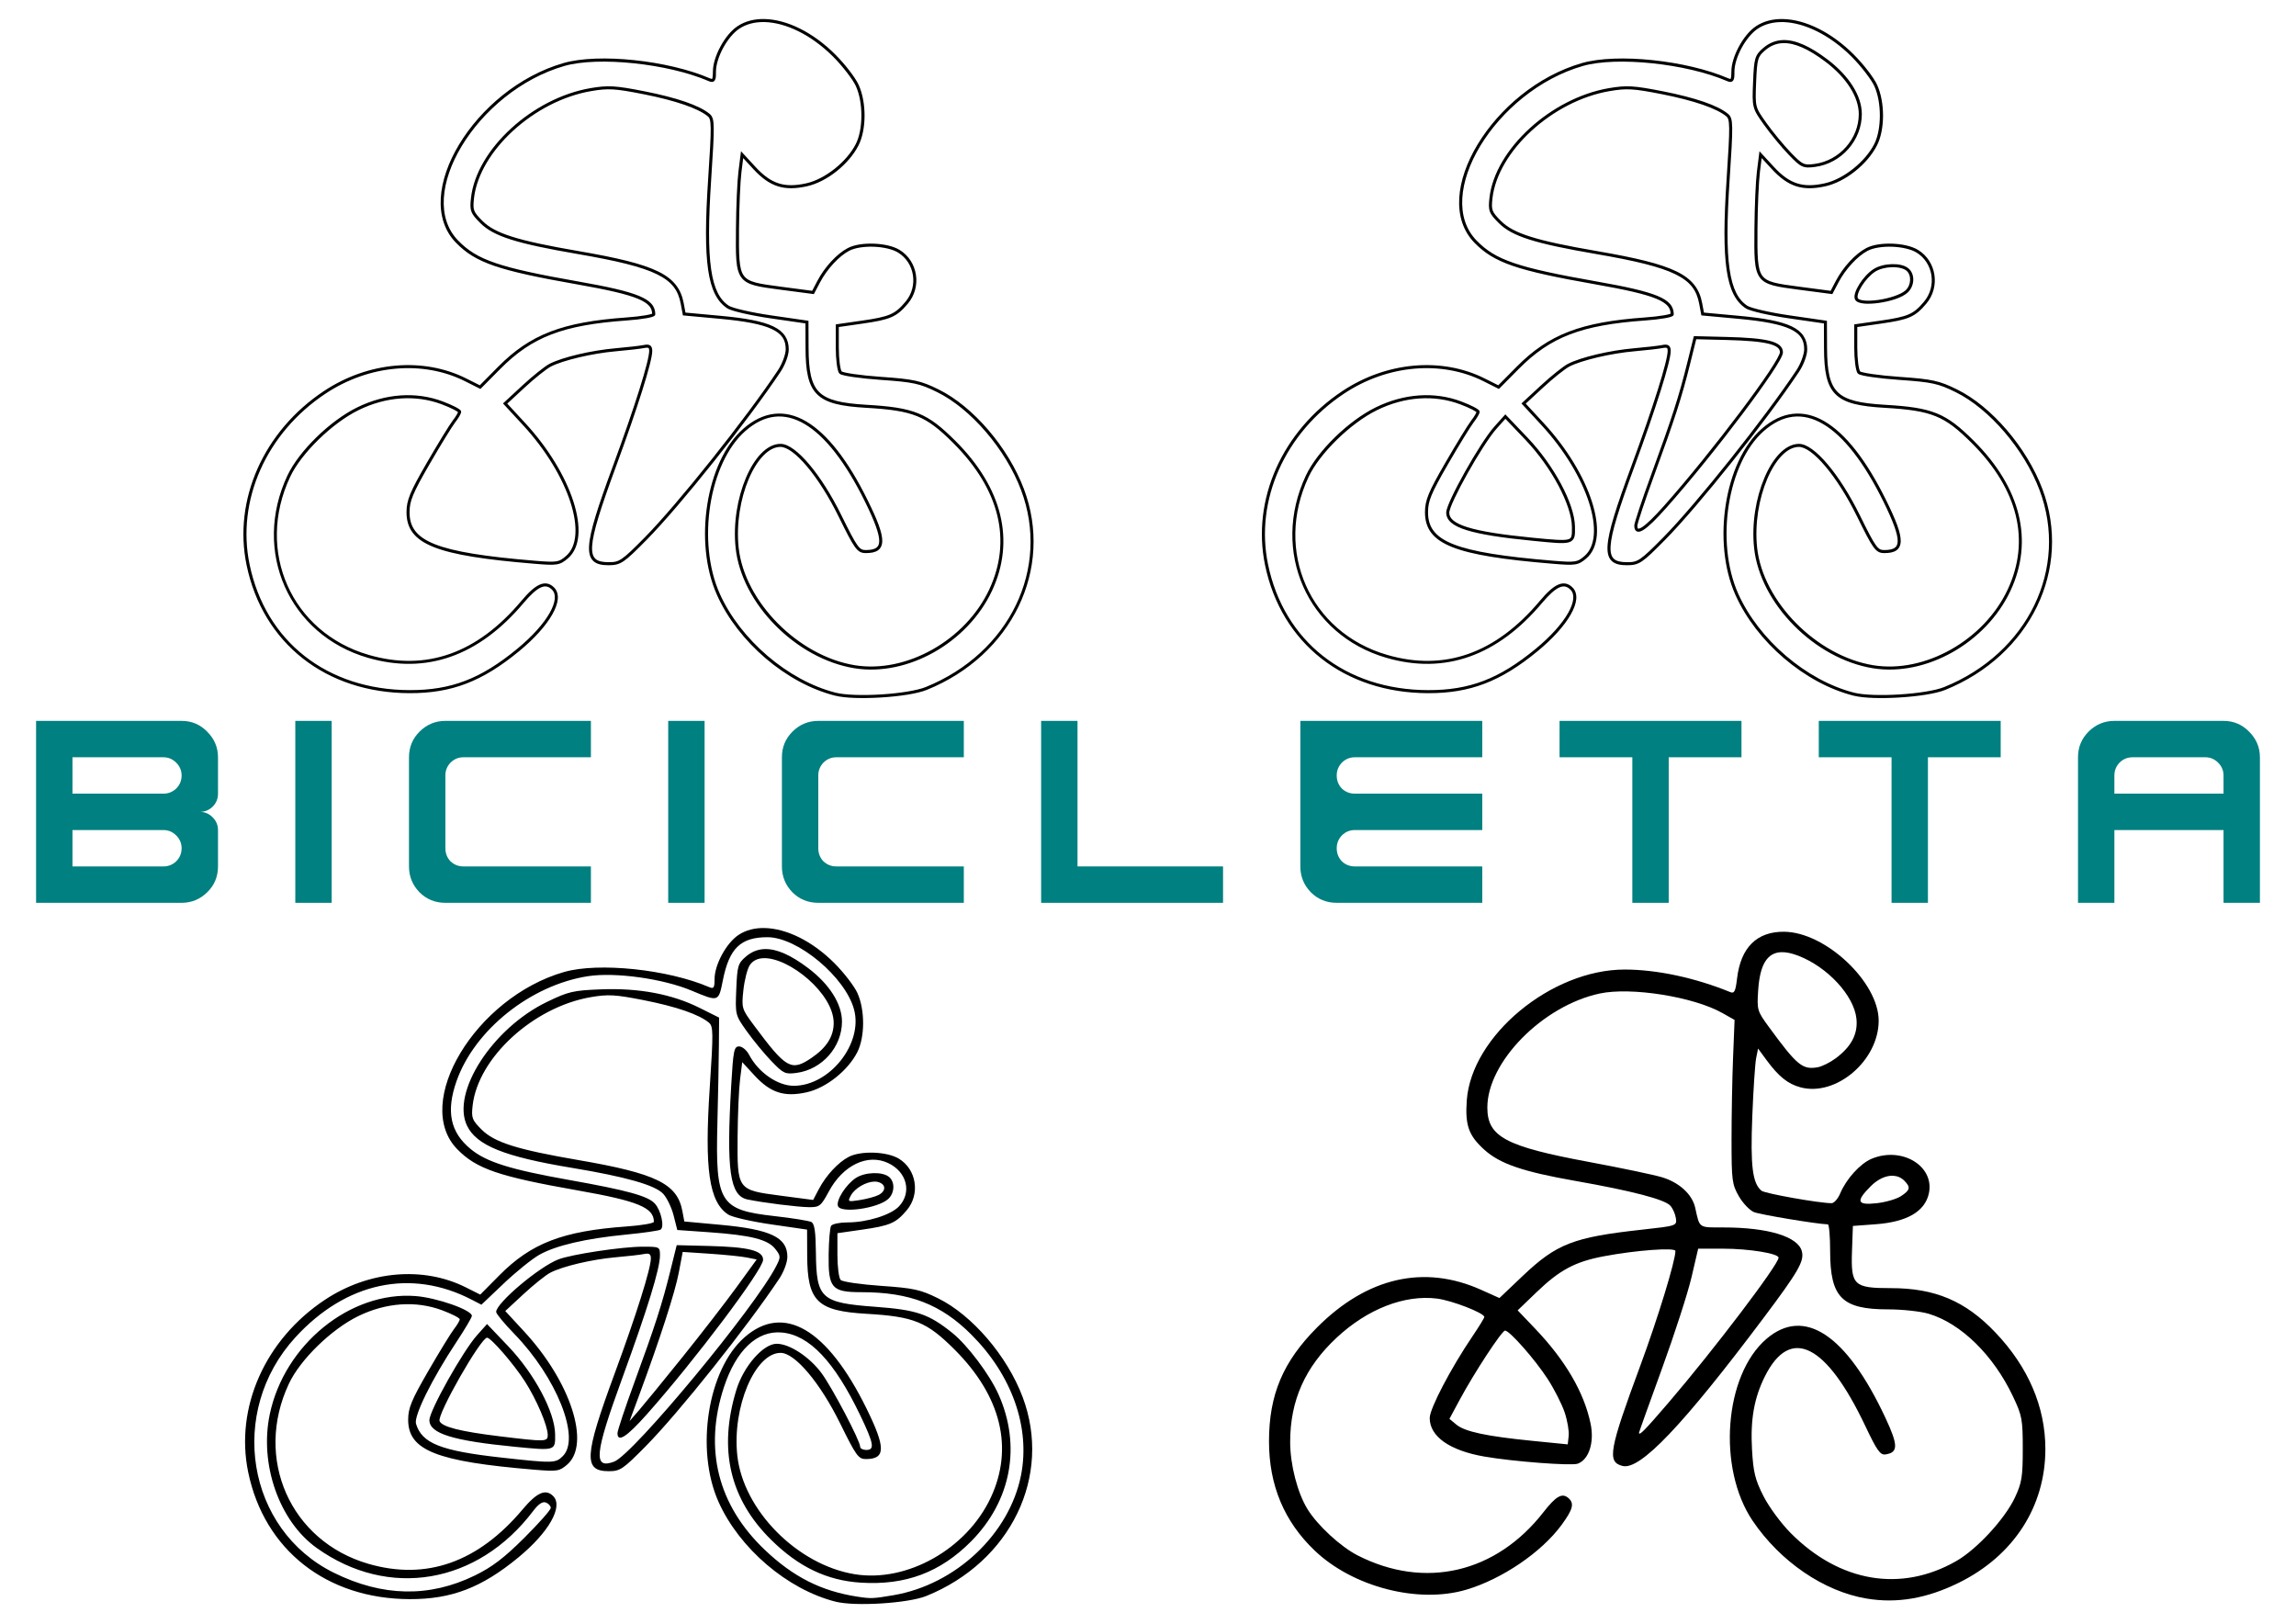 <?xml version="1.0" encoding="UTF-8" standalone="no"?>
<!-- Created with Inkscape (http://www.inkscape.org/) -->

<svg
   xmlns:dc="http://purl.org/dc/elements/1.1/"
   xmlns:cc="http://creativecommons.org/ns#"
   xmlns:rdf="http://www.w3.org/1999/02/22-rdf-syntax-ns#"
   xmlns:svg="http://www.w3.org/2000/svg"
   xmlns="http://www.w3.org/2000/svg"
   xmlns:sodipodi="http://sodipodi.sourceforge.net/DTD/sodipodi-0.dtd"
   xmlns:inkscape="http://www.inkscape.org/namespaces/inkscape"
   width="297mm"
   height="210mm"
   viewBox="0 0 1052.362 744.094"
   id="svg4996"
   version="1.1"
   inkscape:version="0.91 r13725"
   sodipodi:docname="bicicletta-2.svg">
  <defs
     id="defs4998" />
  <sodipodi:namedview
     id="base"
     pagecolor="#ffffff"
     bordercolor="#666666"
     borderopacity="1.0"
     inkscape:pageopacity="0.0"
     inkscape:pageshadow="2"
     inkscape:zoom="0.95283598"
     inkscape:cx="526.1811"
     inkscape:cy="372.04724"
     inkscape:document-units="px"
     inkscape:current-layer="layer1"
     showgrid="false"
     inkscape:window-width="1440"
     inkscape:window-height="851"
     inkscape:window-x="0"
     inkscape:window-y="1"
     inkscape:window-maximized="1" />
  <g
     inkscape:label="Livello 1"
     inkscape:groupmode="layer"
     id="layer1"
     transform="translate(0,-308.268)">
    <g
       id="g5762"
       transform="matrix(1.047,0,0,1.047,-7.721,-15.012)">
      <g
         transform="matrix(1.328,0,0,1.328,-888.653,-274.246)"
         id="g5741">
        <path
           style="fill:#000000"
           d="m 1262.842,746.109 c -9.012,-0.063 -14.297,5.191 -15.508,15.416 -0.498,4.206 -0.904,5.027 -2.215,4.49 -11.579,-4.736 -24.257,-7.445 -34.836,-7.445 -24.177,0 -50.521,21.834 -52.045,43.135 -0.586,8.194 0.618,11.583 5.764,16.232 5.146,4.649 12.673,7.236 29.875,10.266 18.876,3.324 29.614,6.125 31.471,8.207 0.815,0.913 1.636,2.777 1.824,4.143 0.34,2.459 0.235,2.496 -11.156,3.748 -22.657,2.49 -28.161,4.628 -39.406,15.311 l -7.607,7.227 -6.045,-2.713 c -18.76,-8.419 -37.574,-4.118 -54.022,12.354 -11.279,11.295 -15.896,22.216 -15.896,37.592 0,14.459 4.993,26.397 15.057,35.996 12.617,12.035 34.157,17.59 49.988,12.893 11.788,-3.497 24.774,-12.319 31.379,-21.316 3.84,-5.232 4.317,-7.193 2.18,-8.967 -2.023,-1.679 -4.053,-0.5 -8.115,4.715 -15.666,20.108 -39.109,25.568 -61.27,14.273 -5.59,-2.849 -13.227,-9.893 -16.521,-15.238 -3.325,-5.396 -5.721,-14.67 -5.721,-22.143 0,-13.652 4.901,-24.658 15.301,-34.363 10.15,-9.472 22.387,-14.245 33.1,-12.906 4.924,0.615 15.6,4.765 15.6,6.064 0,0.33 -1.738,3.165 -3.859,6.297 -7.191,10.616 -14.141,23.89 -14.141,27.006 0,6.085 6.557,10.711 18,12.699 9.438,1.64 28.728,3.112 30.799,2.35 3.701,-1.362 5.516,-7.025 4.232,-13.201 -2.136,-10.276 -8.303,-20.846 -18.229,-31.246 l -5.811,-6.09 6.273,-6.023 c 7.608,-7.305 12.659,-10.004 22.07,-11.787 10.601,-2.009 23.664,-2.974 23.664,-1.75 0,3.24 -5.794,22.162 -11.555,37.738 -10.367,28.031 -11.035,31.812 -5.85,33.113 5.769,1.448 19.88,-13.376 46.506,-48.854 11.467,-15.279 13.398,-18.634 12.586,-21.869 -1.222,-4.869 -11.104,-7.891 -25.805,-7.891 -8.37,0 -7.841,0.367 -9.361,-6.5 -0.979,-4.42 -5.271,-8.347 -10.982,-10.051 -2.772,-0.827 -13.581,-3.092 -24.021,-5.033 -27.557,-5.123 -33.518,-8.313 -33.518,-17.943 0,-15.024 18.251,-33.546 37.023,-37.572 10.352,-2.22 30.976,1.063 40.49,6.445 l 3.986,2.256 -0.5,12.449 c -0.275,6.847 -0.5,18.974 -0.5,26.949 0,13.477 0.169,14.796 2.4,18.691 1.321,2.305 3.571,4.668 5,5.252 2.041,0.834 20.848,3.952 24.35,4.037 0.412,0.01 0.751,3.957 0.752,8.77 0,15.341 3.873,19.245 19.088,19.248 4.725,8.5e-4 10.768,0.657 13.428,1.457 10.689,3.217 21.325,13.658 27.764,27.252 2.988,6.309 3.219,7.543 3.219,17.293 0,9.208 -0.319,11.179 -2.59,16.02 -3.293,7.02 -12.555,17.059 -19.301,20.918 -18.238,10.435 -38.42,7.038 -54.582,-9.184 -3.167,-3.179 -7.186,-8.626 -8.998,-12.195 -2.754,-5.425 -3.356,-7.872 -3.783,-15.375 -0.565,-9.904 0.704,-17.053 4.291,-24.184 8.357,-16.61 20.212,-10.685 33.115,16.555 3.767,7.953 4.875,9.508 6.586,9.252 4.256,-0.636 4.242,-2.987 -0.07,-12.189 -12.807,-27.33 -26.723,-36.539 -39.145,-25.906 -13.956,11.946 -16.291,42.64 -4.564,59.975 9.104,13.457 23.481,23.269 37.541,25.623 10.054,1.683 19.901,-0.011 30.5,-5.25 18.007,-8.9 28.463,-25.091 28.453,-44.059 -0.01,-13.893 -5.654,-27.038 -16.504,-38.42 -9.866,-10.35 -19.851,-14.58 -34.418,-14.58 -12.261,0 -13.223,-0.923 -12.822,-12.291 l 0.291,-8.209 7.5,-0.555 c 10.306,-0.762 16.234,-4.188 17.541,-10.137 1.983,-9.031 -8.88,-15.62 -18.871,-11.445 -3.738,1.562 -8.347,6.639 -10.336,11.387 -0.749,1.788 -2.034,3.25 -2.856,3.25 -4.062,0 -22.002,-3.19 -23.109,-4.109 -2.967,-2.463 -3.675,-8.146 -3.033,-24.41 0.349,-8.849 0.922,-17.52 1.272,-19.268 l 0.635,-3.178 2.744,3.732 c 4.02,5.47 7.052,7.917 11.213,9.043 11.721,3.172 25.801,-8.813 25.801,-21.963 0,-12.715 -17.548,-29.213 -31.174,-29.309 z m -0.896,6.738 c 1.569,-0.046 3.397,0.34 5.5,1.143 9.707,3.707 18.471,13.18 19.246,20.807 0.51,5.015 -1.674,9.175 -6.84,13.029 -1.834,1.368 -4.503,2.695 -5.928,2.947 -5.016,0.888 -6.808,-0.587 -16.041,-13.203 -3.929,-5.368 -4.014,-5.662 -3.582,-12.219 0.55,-8.337 2.937,-12.365 7.645,-12.504 z m 36.818,73.689 c 1.395,0.064 2.667,0.59 3.68,1.604 2.179,2.179 1.983,3.115 -1.078,5.121 -1.458,0.955 -5.058,2 -8,2.324 -6.516,0.717 -6.971,-0.593 -1.949,-5.615 2.36,-2.36 5.023,-3.54 7.348,-3.434 z m -56.047,24.037 c 8.543,-0.005 18.299,1.577 18.299,2.967 0,2.256 -21.419,30.475 -36.266,47.779 -7.848,9.147 -9.734,11.067 -9.734,9.912 0,-0.185 3.4,-9.676 7.557,-21.09 4.156,-11.414 8.544,-24.985 9.75,-30.158 l 2.193,-9.404 8.201,-0.006 z m -71.861,26.996 c 1.506,0 9.917,9.556 14.082,16 2.178,3.369 4.692,8.329 5.586,11.021 0.894,2.692 1.483,6.15 1.309,7.686 l -0.316,2.793 -11.654,-1.16 c -15.14,-1.506 -22.247,-3.024 -25.064,-5.357 l -2.281,-1.891 3.391,-6.295 c 4.814,-8.94 13.9,-22.797 14.949,-22.797 z"
           id="path5675"
           inkscape:connector-curvature="0" />
      </g>
      <g
         transform="matrix(1.328,0,0,1.328,446.345,-233.723)"
         id="g5732">
        <path
           inkscape:connector-curvature="0"
           style="color:#000000;font-style:normal;font-variant:normal;font-weight:normal;font-stretch:normal;font-size:medium;line-height:normal;font-family:sans-serif;text-indent:0;text-align:start;text-decoration:none;text-decoration-line:none;text-decoration-style:solid;text-decoration-color:#000000;letter-spacing:normal;word-spacing:normal;text-transform:none;direction:ltr;block-progression:tb;writing-mode:lr-tb;baseline-shift:baseline;text-anchor:start;white-space:normal;clip-rule:nonzero;display:inline;overflow:visible;visibility:visible;opacity:1;isolation:auto;mix-blend-mode:normal;color-interpolation:sRGB;color-interpolation-filters:linearRGB;solid-color:#000000;solid-opacity:1;fill-opacity:1;fill-rule:nonzero;stroke:none;stroke-width:1;stroke-linecap:butt;stroke-linejoin:miter;stroke-miterlimit:4;stroke-dasharray:none;stroke-dashoffset:0;stroke-opacity:1;color-rendering:auto;image-rendering:auto;shape-rendering:auto;text-rendering:auto;enable-background:accumulate"
           d="m 257.25,106.508 c -3.329,-0.078 -6.403,0.679 -8.938,2.363 -2.125,1.412 -4.124,3.915 -5.623,6.68 -1.499,2.765 -2.496,5.785 -2.496,8.297 0,1.41 -0.144,2.207 -0.24,2.352 -0.048,0.072 0.004,0.047 -0.105,0.045 -0.11,-0.002 -0.363,-0.065 -0.707,-0.213 -13.769,-5.922 -36.615,-8.339 -48.184,-5.018 -14.728,4.229 -27.341,15.09 -34.43,26.848 -3.544,5.879 -5.709,11.987 -6.039,17.631 -0.33,5.644 1.197,10.841 5.033,14.766 3.217,3.291 6.732,5.597 12.676,7.627 5.943,2.03 14.325,3.807 27.408,6.111 9.859,1.737 16.097,3.153 19.799,4.68 1.851,0.763 3.057,1.552 3.783,2.379 0.677,0.771 0.939,1.587 0.975,2.561 -0.08,0.037 -0.167,0.077 -0.326,0.127 -0.418,0.13 -1.065,0.274 -1.867,0.412 -1.604,0.277 -3.838,0.538 -6.295,0.713 -21.091,1.497 -31.68,5.558 -42.281,16.254 l -6.039,6.096 -4.41,-2.215 c -14.262,-7.163 -32.409,-5.55 -47,4.135 -19.842,13.17 -29.923,35.806 -25.477,57.314 5.341,25.833 26.135,42.169 53.725,42.246 13.867,0.039 23.977,-3.839 36.111,-13.828 5.076,-4.179 8.843,-8.416 10.934,-12.096 1.045,-1.84 1.676,-3.542 1.816,-5.057 0.14,-1.515 -0.236,-2.869 -1.207,-3.84 -0.668,-0.668 -1.401,-1.118 -2.207,-1.285 -0.806,-0.167 -1.66,-0.044 -2.539,0.34 -1.759,0.767 -3.679,2.536 -6.062,5.371 -14.572,17.331 -31.397,23.258 -50.299,17.779 -25.507,-7.394 -37.379,-34.271 -25.906,-58.676 3.65,-7.765 13.851,-17.736 22.561,-22.006 9.091,-4.456 18.826,-5.13 27.375,-1.92 1.566,0.588 2.99,1.214 4.008,1.736 0.509,0.261 0.918,0.498 1.178,0.68 0.102,0.071 0.157,0.124 0.205,0.168 -0.013,0.045 -0.015,0.071 -0.07,0.197 -0.083,0.189 -0.211,0.437 -0.373,0.713 -0.324,0.552 -0.78,1.223 -1.279,1.861 -0.563,0.721 -1.753,2.585 -3.297,5.102 -1.543,2.517 -3.415,5.657 -5.242,8.816 -2.778,4.803 -4.444,7.867 -5.428,10.248 -0.984,2.381 -1.275,4.097 -1.275,6.062 0,2.604 0.609,4.859 2.059,6.764 1.449,1.905 3.708,3.442 6.941,4.723 6.467,2.561 16.887,4.143 33.049,5.484 3.776,0.314 5.858,0.453 7.4,0.215 1.542,-0.238 2.493,-0.899 3.777,-2.004 2.079,-1.788 3.178,-4.479 3.426,-7.699 0.248,-3.22 -0.34,-6.991 -1.652,-11.059 -2.624,-8.136 -8.154,-17.466 -15.881,-25.828 l -5.908,-6.395 5.697,-5.273 c 1.657,-1.534 3.472,-3.091 5.055,-4.355 1.583,-1.265 2.964,-2.249 3.627,-2.592 3.968,-2.052 13.678,-4.359 21.453,-5.033 3.86,-0.335 7.976,-0.802 9.307,-1.072 0.811,-0.165 1.25,-0.11 1.395,-0.018 0.072,0.046 0.119,0.099 0.17,0.25 0.051,0.151 0.086,0.396 0.086,0.727 0,0.722 -0.288,2.311 -0.846,4.5 -0.558,2.189 -1.378,5.008 -2.426,8.338 -2.096,6.659 -5.099,15.358 -8.715,25.166 -4.978,13.501 -7.557,21.475 -7.834,26.24 -0.139,2.383 0.323,4.042 1.469,5.062 1.146,1.021 2.832,1.324 4.977,1.324 1.904,0 3.25,-0.191 4.963,-1.35 1.713,-1.159 3.827,-3.234 7.607,-7.062 10.967,-11.107 33.4,-39.258 44.07,-55.293 1.537,-2.31 2.734,-5.448 2.734,-7.455 0,-3.345 -1.542,-5.856 -5.104,-7.557 -3.561,-1.701 -9.12,-2.727 -17.445,-3.492 l -11.496,-1.059 -0.58,-3.092 0,-0.002 c -0.863,-4.596 -3.175,-7.887 -8.426,-10.455 -5.251,-2.569 -13.434,-4.516 -26.289,-6.725 -20.176,-3.466 -27.517,-5.821 -31.619,-9.924 -1.558,-1.558 -2.347,-2.473 -2.701,-3.424 -0.354,-0.951 -0.323,-2.053 -0.096,-4.068 0.869,-7.712 5.8,-15.751 12.887,-22.248 7.086,-6.497 16.314,-11.444 25.68,-13.049 5.715,-0.979 7.878,-0.85 17.344,1.018 10.647,2.101 18.078,4.714 21.145,7.27 0.32,0.267 0.513,0.498 0.68,1.053 0.167,0.555 0.273,1.438 0.293,2.867 0.04,2.857 -0.252,7.877 -0.852,16.955 -0.897,13.576 -0.961,23.053 0.004,29.707 0.965,6.654 2.996,10.544 6.309,12.715 0.424,0.278 1.07,0.514 1.967,0.789 0.897,0.275 2.027,0.567 3.318,0.863 2.584,0.592 5.814,1.194 9.08,1.668 l 11.404,1.652 0.033,8.135 c 0.031,7.576 0.839,12.298 3.84,15.248 3.001,2.95 7.998,3.959 16.15,4.434 7.812,0.455 12.728,1.114 16.803,2.766 4.074,1.652 7.361,4.311 11.93,8.871 15.278,15.251 19.382,32.12 11.83,48.258 -7.825,16.721 -27.327,27.692 -44.258,24.959 -18.694,-3.018 -36.44,-20.98 -38.342,-38.746 -0.841,-7.857 0.612,-16.236 3.307,-22.607 1.347,-3.186 3.005,-5.868 4.812,-7.73 1.807,-1.862 3.739,-2.889 5.67,-2.889 1.006,0 2.336,0.554 3.836,1.654 1.5,1.1 3.165,2.727 4.895,4.777 3.459,4.101 7.174,9.894 10.459,16.574 2.622,5.331 4.116,8.261 5.32,9.926 0.602,0.833 1.146,1.362 1.74,1.678 0.594,0.316 1.209,0.391 1.861,0.391 1.677,0 2.996,-0.225 3.955,-0.865 0.959,-0.64 1.463,-1.716 1.482,-3.092 0.039,-2.751 -1.576,-6.893 -4.752,-13.352 -6.523,-13.264 -13.401,-22.052 -20.389,-26.125 -6.987,-4.073 -14.131,-3.294 -20.691,2.48 -6.165,5.427 -10.237,14.759 -11.836,24.9 -1.599,10.141 -0.72,21.103 3.172,29.82 6.939,15.543 22.878,29.156 38.916,33.217 l 0.002,0 0.059,0.016 0.018,0 c 3.376,0.836 9.318,0.952 15.236,0.582 5.96,-0.373 11.823,-1.23 14.943,-2.492 28.079,-11.355 41.918,-39.919 32.018,-66.223 -5.141,-13.659 -16.719,-27.189 -28.135,-32.809 -5.863,-2.886 -8.178,-3.395 -18.986,-4.146 -3.345,-0.232 -6.508,-0.565 -8.898,-0.912 -1.195,-0.174 -2.199,-0.352 -2.926,-0.52 -0.363,-0.084 -0.658,-0.165 -0.863,-0.236 -0.206,-0.072 -0.33,-0.167 -0.277,-0.115 0.011,0.011 -0.168,-0.298 -0.289,-0.76 -0.121,-0.462 -0.236,-1.088 -0.332,-1.822 -0.192,-1.468 -0.314,-3.366 -0.314,-5.318 l 0,-6.74 7.666,-1.1 c 4.651,-0.666 7.483,-1.204 9.654,-2.15 2.171,-0.946 3.632,-2.305 5.455,-4.471 4.637,-5.51 3.33,-13.991 -2.74,-17.691 -2.091,-1.275 -5.279,-1.94 -8.488,-2.055 -3.209,-0.115 -6.425,0.32 -8.578,1.445 -3.626,1.894 -7.644,6.268 -10.049,10.85 l -1.701,3.24 -10.463,-1.377 c -3.561,-0.469 -6.22,-0.821 -8.164,-1.346 -1.944,-0.525 -3.136,-1.194 -3.932,-2.303 -1.591,-2.217 -1.629,-6.596 -1.561,-15.484 0.055,-7.16 0.425,-15.605 0.807,-18.646 l 0.576,-4.594 3.336,3.617 c 2.668,2.894 5.199,4.755 8.031,5.662 2.832,0.907 5.928,0.848 9.682,0.008 6.533,-1.462 13.778,-7.222 16.955,-13.449 2.662,-5.219 2.667,-14.215 0.053,-19.973 -1.1,-2.423 -4.513,-6.81 -7.701,-9.998 -7.346,-7.346 -15.947,-11.521 -23.275,-11.695 l -0.006,0 z m -0.018,1 c 0.002,4e-5 0.004,-4e-5 0.006,0 6.963,0.168 15.385,4.201 22.586,11.402 3.112,3.112 6.539,7.594 7.498,9.705 2.447,5.388 2.411,14.313 -0.033,19.104 -3.007,5.894 -10.151,11.555 -16.283,12.928 -3.649,0.817 -6.539,0.854 -9.158,0.016 -2.619,-0.839 -5.003,-2.567 -7.602,-5.387 l -4.793,-5.199 -0.846,6.729 c -0.4,3.186 -0.759,11.576 -0.814,18.764 -0.068,8.888 -0.18,13.387 1.748,16.074 0.964,1.343 2.429,2.131 4.484,2.686 2.055,0.555 4.734,0.904 8.295,1.373 l 11.154,1.467 2.025,-3.857 c 2.311,-4.404 6.298,-8.69 9.625,-10.428 1.876,-0.98 4.989,-1.443 8.08,-1.332 3.091,0.111 6.175,0.793 8.004,1.908 5.544,3.38 6.746,11.14 2.494,16.193 -1.787,2.124 -3.084,3.326 -5.088,4.199 -2.004,0.874 -4.765,1.413 -9.396,2.076 l -8.525,1.223 0,7.607 c 0,1.994 0.122,3.923 0.322,5.447 0.1,0.762 0.218,1.422 0.355,1.947 0.138,0.525 0.242,0.904 0.551,1.213 0.201,0.201 0.393,0.26 0.654,0.352 0.261,0.091 0.583,0.179 0.969,0.268 0.771,0.177 1.794,0.359 3.006,0.535 2.425,0.352 5.606,0.686 8.973,0.92 10.789,0.75 12.801,1.183 18.615,4.045 11.082,5.456 22.596,18.867 27.639,32.264 9.709,25.793 -3.81,53.764 -31.455,64.943 -2.854,1.154 -8.728,2.053 -14.631,2.422 -5.903,0.369 -11.9,0.218 -15.004,-0.568 l -0.002,0 -0.008,-0.002 c -15.67,-3.971 -31.447,-17.437 -38.24,-32.654 -3.787,-8.483 -4.672,-19.281 -3.1,-29.256 1.573,-9.975 5.609,-19.113 11.51,-24.307 6.329,-5.571 12.836,-6.265 19.527,-2.365 6.691,3.9 13.517,12.531 19.994,25.701 3.159,6.423 4.683,10.574 4.65,12.896 -0.017,1.161 -0.351,1.816 -1.037,2.273 -0.686,0.458 -1.818,0.697 -3.4,0.697 -0.581,0 -0.986,-0.058 -1.393,-0.273 -0.407,-0.216 -0.846,-0.617 -1.398,-1.381 -1.105,-1.528 -2.613,-4.456 -5.232,-9.781 -3.316,-6.742 -7.061,-12.591 -10.592,-16.777 -1.765,-2.093 -3.477,-3.771 -5.07,-4.939 -1.593,-1.169 -3.072,-1.848 -4.426,-1.848 -2.284,0 -4.459,1.207 -6.387,3.193 -1.928,1.986 -3.632,4.766 -5.016,8.037 -2.766,6.542 -4.243,15.052 -3.381,23.104 1.964,18.345 19.968,36.524 39.176,39.625 17.463,2.819 37.301,-8.377 45.324,-25.521 7.725,-16.509 3.448,-33.939 -12.029,-49.389 -4.601,-4.593 -8.014,-7.37 -12.262,-9.092 -4.248,-1.722 -9.276,-2.379 -17.119,-2.836 -8.092,-0.471 -12.826,-1.514 -15.508,-4.15 -2.682,-2.636 -3.51,-7.032 -3.541,-14.537 l -0.037,-8.996 -12.256,-1.777 c -3.24,-0.47 -6.451,-1.068 -9.002,-1.652 -1.275,-0.292 -2.386,-0.581 -3.248,-0.846 -0.862,-0.265 -1.495,-0.525 -1.713,-0.668 -3.014,-1.975 -4.921,-5.51 -5.865,-12.023 -0.945,-6.514 -0.891,-15.948 0.004,-29.496 0.6,-9.081 0.895,-14.094 0.854,-17.035 -0.021,-1.471 -0.121,-2.428 -0.336,-3.143 -0.215,-0.715 -0.579,-1.184 -0.996,-1.531 -3.406,-2.839 -10.88,-5.369 -21.592,-7.482 -9.487,-1.872 -11.932,-2.012 -17.705,-1.023 -9.595,1.644 -18.969,6.681 -26.188,13.299 -7.218,6.618 -12.296,14.822 -13.203,22.873 -0.23,2.043 -0.297,3.326 0.15,4.527 0.447,1.202 1.357,2.208 2.932,3.783 4.386,4.386 11.948,6.731 32.158,10.203 12.827,2.204 20.957,4.161 26.018,6.637 5.061,2.475 7.06,5.368 7.881,9.742 l 0.721,3.836 12.248,1.127 c 8.283,0.762 13.772,1.806 17.105,3.398 3.334,1.592 4.535,3.595 4.535,6.654 0,1.572 -1.137,4.752 -2.566,6.9 -10.611,15.946 -33.098,44.154 -43.949,55.145 -3.775,3.824 -5.89,5.878 -7.457,6.938 -1.567,1.06 -2.552,1.178 -4.402,1.178 -2.046,0 -3.466,-0.318 -4.312,-1.072 -0.846,-0.754 -1.263,-2.024 -1.133,-4.256 0.26,-4.464 2.8,-12.468 7.771,-25.953 3.62,-9.82 6.627,-18.529 8.73,-25.211 1.052,-3.341 1.878,-6.175 2.443,-8.393 0.565,-2.218 0.875,-3.787 0.875,-4.746 0,-0.393 -0.034,-0.735 -0.139,-1.045 -0.104,-0.31 -0.299,-0.595 -0.576,-0.773 -0.554,-0.357 -1.239,-0.303 -2.135,-0.121 -1.144,0.233 -5.353,0.723 -9.193,1.057 -7.896,0.685 -17.551,2.929 -21.828,5.141 -0.837,0.433 -2.185,1.418 -3.789,2.699 -1.604,1.281 -3.434,2.85 -5.111,4.402 l -6.43,5.953 6.586,7.127 c 7.637,8.264 13.096,17.502 15.662,25.459 1.283,3.979 1.841,7.635 1.607,10.674 -0.234,3.039 -1.244,5.438 -3.08,7.018 -1.255,1.079 -1.935,1.566 -3.277,1.773 -1.342,0.207 -3.397,0.09 -7.166,-0.223 -16.132,-1.339 -26.507,-2.941 -32.762,-5.418 -3.127,-1.239 -5.211,-2.686 -6.514,-4.398 -1.303,-1.712 -1.855,-3.707 -1.855,-6.158 0,-1.871 0.252,-3.388 1.199,-5.68 0.947,-2.291 2.599,-5.338 5.371,-10.131 1.823,-3.152 3.689,-6.285 5.227,-8.793 1.538,-2.508 2.773,-4.419 3.234,-5.01 0.526,-0.673 1.002,-1.371 1.354,-1.971 0.176,-0.3 0.319,-0.576 0.426,-0.818 0.106,-0.243 0.189,-0.426 0.189,-0.695 0,-0.302 -0.141,-0.429 -0.256,-0.549 -0.114,-0.12 -0.25,-0.226 -0.412,-0.34 -0.324,-0.227 -0.76,-0.478 -1.293,-0.752 -1.067,-0.548 -2.517,-1.182 -4.113,-1.781 -8.826,-3.315 -18.859,-2.606 -28.168,1.957 -8.98,4.402 -19.213,14.369 -23.025,22.479 -11.707,24.903 0.484,52.511 26.535,60.062 19.242,5.578 36.597,-0.56 51.342,-18.098 2.343,-2.787 4.219,-4.454 5.695,-5.098 0.738,-0.322 1.361,-0.397 1.938,-0.277 0.577,0.12 1.133,0.443 1.703,1.014 0.74,0.74 1.041,1.735 0.92,3.041 -0.121,1.306 -0.692,2.898 -1.691,4.656 -1.998,3.516 -5.694,7.694 -10.701,11.816 -12.023,9.898 -21.79,13.638 -35.471,13.6 -27.198,-0.076 -47.494,-16.037 -52.748,-41.449 -4.358,-21.078 5.517,-43.313 25.049,-56.277 14.315,-9.502 32.095,-11.059 45.998,-4.076 l 5.059,2.541 6.551,-6.611 c 10.457,-10.551 20.652,-14.469 41.641,-15.959 2.484,-0.176 4.741,-0.439 6.395,-0.725 0.827,-0.143 1.5,-0.29 1.994,-0.443 0.247,-0.077 0.447,-0.153 0.623,-0.252 0.088,-0.05 0.172,-0.104 0.256,-0.193 0.084,-0.09 0.182,-0.239 0.182,-0.438 0,-1.26 -0.378,-2.42 -1.256,-3.42 -0.878,-1 -2.22,-1.846 -4.152,-2.643 -3.864,-1.594 -10.127,-3 -20.006,-4.74 -13.068,-2.302 -21.42,-4.078 -27.26,-6.072 -5.84,-1.994 -9.155,-4.182 -12.283,-7.381 -3.622,-3.705 -5.068,-8.577 -4.75,-14.008 0.318,-5.431 2.419,-11.403 5.898,-17.174 6.958,-11.541 19.413,-22.257 33.85,-26.402 11.101,-3.187 34.026,-0.826 47.512,4.975 0.392,0.168 0.724,0.288 1.08,0.295 0.356,0.007 0.755,-0.182 0.961,-0.492 0.411,-0.621 0.406,-1.461 0.406,-2.904 0,-2.241 0.934,-5.163 2.375,-7.82 1.441,-2.657 3.392,-5.057 5.299,-6.324 2.341,-1.556 5.2,-2.271 8.365,-2.195 z m 0.043,5.932 c -2.457,0.061 -4.662,0.955 -6.604,2.625 -1.314,1.13 -2.13,2.019 -2.582,3.572 -0.452,1.554 -0.582,3.717 -0.742,7.605 -0.172,4.187 -0.268,6.331 0.199,8.172 0.467,1.841 1.478,3.258 3.393,5.947 2.136,3 5.777,7.41 8.145,9.867 1.985,2.06 3.133,3.196 4.369,3.771 1.236,0.575 2.46,0.498 4.367,0.242 8.634,-1.158 15.373,-8.779 15.373,-17.402 0,-6.049 -4.243,-12.668 -11.369,-18.047 -5.717,-4.316 -10.454,-6.456 -14.549,-6.354 z m 0.023,1 c 3.722,-0.093 8.293,1.902 13.924,6.152 6.962,5.255 10.971,11.672 10.971,17.248 0,8.1 -6.379,15.322 -14.506,16.412 -1.878,0.252 -2.83,0.299 -3.812,-0.158 -0.982,-0.457 -2.096,-1.508 -4.072,-3.559 -2.307,-2.394 -5.955,-6.814 -8.049,-9.754 -1.914,-2.688 -2.824,-3.988 -3.236,-5.613 -0.412,-1.625 -0.342,-3.698 -0.17,-7.885 0.159,-3.88 0.308,-6.01 0.703,-7.367 0.395,-1.357 0.994,-1.994 2.273,-3.094 1.794,-1.543 3.741,-2.327 5.975,-2.383 z m 35.74,72.855 c -2.161,0.066 -4.418,0.608 -6.047,1.676 -1.721,1.128 -3.395,3.015 -4.582,4.885 -0.593,0.935 -1.064,1.864 -1.346,2.709 -0.282,0.845 -0.404,1.612 -0.15,2.273 0.186,0.485 0.611,0.805 1.113,1.02 0.502,0.214 1.11,0.342 1.807,0.414 1.393,0.145 3.14,0.059 4.965,-0.199 3.649,-0.517 7.57,-1.67 9.465,-3.385 2.37,-2.144 2.565,-6.119 0.277,-8.018 -1.269,-1.053 -3.341,-1.441 -5.502,-1.375 z m 0.031,1 c 2.01,-0.061 3.904,0.374 4.832,1.145 1.714,1.422 1.613,4.765 -0.311,6.506 -1.526,1.381 -5.402,2.636 -8.934,3.137 -1.766,0.25 -3.456,0.325 -4.721,0.193 -0.632,-0.066 -1.158,-0.185 -1.518,-0.338 -0.359,-0.153 -0.521,-0.323 -0.572,-0.457 -0.104,-0.272 -0.079,-0.864 0.166,-1.6 0.245,-0.735 0.68,-1.606 1.24,-2.488 1.12,-1.765 2.748,-3.579 4.285,-4.586 1.398,-0.916 3.521,-1.45 5.531,-1.512 z m -65.242,22.725 -0.098,0.389 -2.109,8.5 c -2.723,10.974 -5.004,18.057 -11.822,36.664 -1.535,4.188 -2.931,8.166 -3.943,11.209 -0.506,1.521 -0.915,2.808 -1.201,3.773 -0.143,0.483 -0.254,0.885 -0.332,1.201 -0.078,0.316 -0.129,0.509 -0.129,0.738 0,0.441 0.046,0.817 0.178,1.146 0.132,0.33 0.38,0.622 0.715,0.754 0.669,0.264 1.377,-0.034 2.221,-0.576 1.688,-1.084 4.1,-3.452 7.439,-7.207 7.918,-8.903 17.501,-20.831 25.113,-30.945 3.806,-5.057 7.118,-9.661 9.484,-13.211 1.183,-1.775 2.131,-3.285 2.789,-4.467 0.329,-0.591 0.584,-1.1 0.764,-1.527 0.18,-0.428 0.297,-0.754 0.297,-1.102 0,-0.89 -0.38,-1.713 -1.121,-2.336 -0.741,-0.623 -1.811,-1.083 -3.273,-1.453 -2.925,-0.74 -7.455,-1.114 -14.15,-1.281 l -10.82,-0.27 z m 0.775,1.02 10.021,0.25 c 6.669,0.167 11.167,0.553 13.93,1.252 1.381,0.35 2.318,0.78 2.875,1.248 0.557,0.468 0.764,0.937 0.764,1.57 0,0.057 -0.059,0.341 -0.217,0.715 -0.158,0.374 -0.401,0.857 -0.719,1.428 -0.635,1.142 -1.572,2.637 -2.746,4.398 -2.349,3.523 -5.653,8.117 -9.451,13.164 -7.597,10.094 -17.171,22.012 -25.061,30.883 -3.318,3.731 -5.747,6.074 -7.234,7.029 -0.744,0.478 -1.207,0.53 -1.312,0.488 -0.053,-0.021 -0.093,-0.046 -0.152,-0.195 -0.06,-0.15 -0.107,-0.413 -0.107,-0.775 0,0.018 0.028,-0.209 0.1,-0.5 0.071,-0.291 0.18,-0.683 0.32,-1.156 0.28,-0.947 0.687,-2.226 1.191,-3.74 1.008,-3.029 2.4,-7.002 3.932,-11.182 6.821,-18.616 9.126,-25.764 11.855,-36.768 l 2.012,-8.109 z m -62.924,24.754 -0.361,0.402 -3.277,3.66 c -2.41,2.691 -6.316,8.904 -9.672,14.883 -1.678,2.99 -3.211,5.912 -4.328,8.293 -0.559,1.19 -1.013,2.245 -1.332,3.111 -0.319,0.867 -0.516,1.517 -0.516,2.053 0,1.242 0.57,2.382 1.684,3.324 1.114,0.942 2.757,1.729 5.018,2.438 4.522,1.417 11.538,2.507 21.75,3.506 6.819,0.667 10.151,1.067 12.057,0.48 0.953,-0.293 1.543,-0.965 1.764,-1.83 0.22,-0.865 0.185,-1.913 0.168,-3.287 -0.048,-3.801 -1.787,-8.816 -4.58,-14.055 -2.794,-5.239 -6.654,-10.686 -11.004,-15.248 l -7.369,-7.73 z m 0.023,1.471 6.623,6.949 c 4.279,4.488 8.095,9.874 10.844,15.029 2.749,5.155 4.419,10.096 4.463,13.598 0.018,1.379 0.025,2.392 -0.137,3.027 -0.162,0.635 -0.379,0.9 -1.09,1.119 -1.422,0.437 -4.844,0.15 -11.664,-0.518 -10.186,-0.997 -17.17,-2.095 -21.549,-3.467 -2.189,-0.686 -3.721,-1.443 -4.67,-2.246 -0.949,-0.803 -1.33,-1.606 -1.33,-2.561 0,-0.239 0.15,-0.883 0.453,-1.707 0.304,-0.824 0.75,-1.86 1.301,-3.033 1.102,-2.347 2.624,-5.255 4.293,-8.229 3.338,-5.947 7.293,-12.188 9.547,-14.705 l 2.916,-3.258 z"
           transform="translate(0,308.268)"
           id="path5703" />
      </g>
      <g
         transform="matrix(1.328,0,0,1.328,-1324.353,115.541)"
         id="g5738">
        <path
           inkscape:connector-curvature="0"
           id="path5683"
           d="m 1254.91,451.375 c -3.248,-0.077 -6.216,0.659 -8.654,2.279 -4.031,2.679 -7.896,9.807 -7.896,14.561 0,2.854 -0.279,3.275 -1.75,2.643 -13.627,-5.862 -36.513,-8.251 -47.848,-4.996 -29.165,8.374 -50.134,43.156 -35.217,58.414 6.345,6.49 13.663,8.989 39.814,13.596 19.738,3.477 25,5.647 25,10.311 0,0.504 -4.043,1.202 -8.984,1.553 -21.04,1.493 -31.432,5.482 -41.961,16.105 l -6.295,6.354 -4.734,-2.377 c -14.082,-7.073 -32.045,-5.488 -46.498,4.105 -19.687,13.067 -29.666,35.502 -25.264,56.795 5.297,25.622 25.842,41.771 53.236,41.848 13.774,0.038 23.713,-3.769 35.791,-13.713 10.083,-8.301 14.93,-16.832 11.508,-20.254 -2.478,-2.478 -5.346,-1.227 -10.072,4.395 -14.658,17.434 -31.748,23.466 -50.82,17.938 -25.779,-7.473 -37.811,-34.715 -26.221,-59.369 3.731,-7.937 13.948,-17.906 22.793,-22.242 9.2,-4.51 19.084,-5.2 27.771,-1.938 3.163,1.188 5.75,2.517 5.75,2.953 0,0.436 -0.838,1.866 -1.863,3.178 -1.025,1.312 -4.85,7.549 -8.5,13.859 -5.55,9.596 -6.637,12.224 -6.637,16.061 0,10.11 9.296,13.792 41.59,16.473 7.545,0.626 8.272,0.514 10.81,-1.67 7.83,-6.735 1.215,-27.24 -14.148,-43.867 l -6.246,-6.762 6.062,-5.613 c 3.335,-3.087 7.291,-6.248 8.791,-7.023 4.123,-2.132 13.805,-4.408 21.641,-5.088 3.85,-0.334 8.012,-0.813 9.25,-1.064 1.707,-0.347 2.25,0.003 2.25,1.449 0,3.361 -4.781,18.55 -12.018,38.178 -9.949,26.986 -10.238,31.953 -1.857,31.953 3.755,0 4.66,-0.612 12.215,-8.264 10.909,-11.048 33.369,-39.229 44.01,-55.219 1.483,-2.229 2.65,-5.388 2.65,-7.178 0,-6.404 -5.485,-9.024 -22.094,-10.551 l -11.873,-1.092 -0.65,-3.465 c -1.683,-8.971 -8.624,-12.367 -34.307,-16.779 -20.193,-3.469 -27.645,-5.82 -31.889,-10.064 -3.133,-3.133 -3.397,-3.843 -2.939,-7.9 1.777,-15.763 20.017,-32.486 38.978,-35.734 5.744,-0.984 8.049,-0.85 17.525,1.02 10.68,2.107 18.131,4.68 21.367,7.377 1.474,1.229 1.5,3.132 0.301,21.291 -1.792,27.124 -0.24,37.826 6.086,41.971 1.284,0.841 7.658,2.301 14.164,3.244 l 11.83,1.715 0.035,8.564 c 0.062,15.081 3.275,18.239 19.52,19.186 15.656,0.912 19.887,2.628 29.057,11.781 15.377,15.351 19.568,32.501 11.93,48.824 -7.924,16.932 -27.594,28.016 -44.791,25.24 -18.951,-3.059 -36.825,-21.13 -38.758,-39.186 -1.703,-15.909 5.855,-33.781 14.285,-33.781 4.719,0 13.037,9.863 19.639,23.285 5.241,10.656 6.006,11.715 8.473,11.715 6.519,0 6.571,-3.706 0.236,-16.588 -13,-26.435 -27.412,-34.836 -40.301,-23.49 -12.066,10.621 -16.215,36.942 -8.537,54.143 6.866,15.381 22.727,28.921 38.582,32.936 l 0,0 c 6.468,1.638 23.971,0.543 29.945,-1.873 27.862,-11.267 41.541,-39.536 31.736,-65.584 -5.092,-13.528 -16.638,-26.997 -27.887,-32.535 -5.839,-2.874 -8.002,-3.345 -18.801,-4.096 -6.711,-0.466 -12.688,-1.335 -13.283,-1.93 -0.595,-0.594 -1.082,-4.308 -1.082,-8.254 l 0,-7.174 8.096,-1.16 c 9.283,-1.329 11.187,-2.159 14.797,-6.449 4.444,-5.282 3.19,-13.401 -2.617,-16.941 -3.919,-2.39 -12.545,-2.699 -16.574,-0.594 -3.476,1.816 -7.48,6.146 -9.838,10.639 l -1.863,3.549 -10.809,-1.422 c -14.242,-1.874 -14.228,-1.856 -14.092,-19.633 0.055,-7.174 0.419,-15.591 0.811,-18.705 l 0.711,-5.66 4.064,4.408 c 5.266,5.713 9.834,7.176 17.236,5.52 6.333,-1.417 13.527,-7.127 16.619,-13.188 2.553,-5.005 2.574,-13.967 0.043,-19.539 -1.03,-2.267 -4.449,-6.701 -7.6,-9.852 -7.274,-7.274 -15.787,-11.379 -22.934,-11.549 z m 0.875,3.021 c 9.992,0 25.763,13.197 28.58,23.916 2.933,11.159 -8.002,24.984 -19.822,25.062 -5.346,0.035 -11.75,-4.391 -14.799,-10.229 -0.79,-1.512 -2.271,-2.75 -3.291,-2.75 -1.669,0 -1.929,1.269 -2.6,12.75 -1.642,28.1 -0.456,36.474 5.34,37.686 5.184,1.084 16.714,2.525 20.352,2.545 3.426,0.018 3.886,-0.349 6.5,-5.201 4.67,-8.667 12.798,-12.541 19.572,-9.326 6.163,2.925 7.843,9.681 3.545,14.256 -2.669,2.841 -10.507,5.291 -16.926,5.291 -2.618,0 -5.074,0.51 -5.459,1.133 -0.385,0.623 -0.749,4.85 -0.809,9.395 -0.148,11.178 0.979,12.473 10.861,12.473 15.898,0 26.209,3.994 36.234,14.035 13.338,13.359 19.402,30.499 16.342,46.186 -3.796,19.452 -21.549,36.166 -42.129,39.662 -6.647,1.129 -7.402,1.157 -11.918,0.457 -11.85,-1.836 -21.043,-6.487 -30.412,-15.387 -15.509,-14.732 -20.182,-33.29 -13.502,-53.633 3.994,-12.161 10.924,-18.73 19.027,-18.035 9.109,0.781 17.412,9.545 25.965,27.406 4.446,9.284 4.79,11.309 1.922,11.309 -1.1,0 -2,-0.48 -2,-1.066 0,-1.932 -9.134,-19.338 -12.697,-24.197 -3.94,-5.372 -10.579,-9.736 -14.812,-9.736 -4.44,0 -10.924,7.412 -13.31,15.215 -5.986,19.574 -2.179,35.949 11.492,49.42 9.109,8.975 18.406,13.405 29.596,14.104 14.689,0.916 26.151,-3.382 36.297,-13.609 13.235,-13.341 16.62,-31.464 9.045,-48.426 -2.926,-6.551 -10.222,-16.252 -15.277,-20.314 -7.719,-6.203 -11.777,-7.578 -25.301,-8.572 -17.957,-1.321 -19.467,-2.69 -19.623,-17.768 -0.073,-7.026 -0.459,-9.639 -1.504,-10.184 -0.773,-0.403 -6.295,-1.285 -12.271,-1.961 -17.908,-2.025 -19.363,-4.389 -18.703,-30.404 0.237,-9.35 0.462,-21.05 0.5,-26 l 0.07,-9 -6.5,-3.242 c -9.059,-4.518 -19.972,-6.563 -32.416,-6.078 -9.214,0.359 -10.758,0.718 -17.893,4.172 -17.922,8.676 -31.548,29.794 -26.297,40.754 3.132,6.537 12.317,10.229 34.605,13.914 17.696,2.926 27.359,5.67 30.051,8.535 1.234,1.313 2.787,4.538 3.453,7.166 l 1.211,4.779 10.393,0.73 c 13.83,0.972 19.437,2.376 21.873,5.473 1.849,2.35 1.871,2.687 0.363,5.648 -6.911,13.576 -47.189,62.171 -53.463,64.502 -6.947,2.582 -6.462,-2.453 2.644,-27.395 8.403,-23.014 12.475,-36.252 12.475,-40.57 0,-2.85 -0.076,-2.889 -5.75,-2.885 -6.768,0.005 -23.459,2.526 -27.75,4.191 -6.406,2.487 -20.5,14.392 -20.5,17.316 0,0.592 2.685,3.836 5.967,7.211 13.975,14.371 21.938,34.373 16.033,40.277 -2.393,2.393 -3.102,2.412 -20.156,0.521 -20.117,-2.23 -26.3,-4.673 -28.264,-11.164 -0.768,-2.539 5.24,-14.712 13.201,-26.746 2.87,-4.339 5.219,-8.301 5.219,-8.805 0,-1.944 -11.563,-6.003 -18.621,-6.537 -21.501,-1.626 -43.182,15.973 -48.006,38.967 -3.456,16.475 3.11,35.212 15.428,44.033 23.724,16.988 53.143,11.975 71.41,-12.168 1.737,-2.295 3.094,-3.198 4.18,-2.781 0.885,0.339 1.609,1.142 1.609,1.783 0,0.642 -3.938,5.088 -8.75,9.879 -6.643,6.613 -10.556,9.593 -16.25,12.377 -14.992,7.331 -30.46,7.035 -46.504,-0.893 -28.792,-14.226 -35.142,-53.045 -12.69,-77.574 16.649,-18.189 38.101,-22.783 58.1,-12.441 l 3.231,1.672 7.324,-6.955 c 4.027,-3.826 9.283,-8.077 11.68,-9.445 5.431,-3.101 15.276,-5.402 28.701,-6.711 5.689,-0.554 10.798,-1.288 11.352,-1.631 1.365,-0.843 0.171,-6.32 -1.869,-8.574 -2.271,-2.509 -9.002,-4.365 -28.324,-7.807 -19.456,-3.466 -27.221,-5.908 -32.428,-10.199 -6.714,-5.534 -8.137,-12.4 -4.637,-22.359 5.935,-16.886 24.453,-31.672 43.324,-34.592 8.964,-1.387 24.713,0.801 34.125,4.74 9.015,3.773 8.911,3.808 10.359,-3.445 2.101,-10.518 5.865,-14.145 14.682,-14.145 z m -0.832,3.91 c -2.345,0.059 -4.421,0.897 -6.289,2.504 -2.593,2.23 -2.831,3.051 -3.15,10.82 -0.344,8.374 -0.33,8.431 3.5,13.809 2.115,2.97 5.758,7.385 8.096,9.811 3.961,4.11 4.526,4.373 8.311,3.865 8.38,-1.124 14.939,-8.547 14.939,-16.908 0,-5.812 -4.126,-12.33 -11.17,-17.646 -5.674,-4.283 -10.328,-6.351 -14.236,-6.254 z m -0.463,3.002 c 8.4,-0.297 23.141,11.646 23.141,21.352 0,4.439 -2.335,8.133 -7.262,11.486 -6.716,4.571 -8.389,3.628 -19.064,-10.75 -3.991,-5.375 -4.07,-5.636 -3.449,-11.5 0.349,-3.3 1.29,-7.013 2.092,-8.25 1.004,-1.55 2.605,-2.269 4.543,-2.338 z m 36.23,70.854 c -2.086,0.064 -4.276,0.602 -5.789,1.594 -3.258,2.135 -6.602,7.403 -5.885,9.271 0.95,2.476 13.127,0.752 16.547,-2.344 2.147,-1.943 2.296,-5.601 0.295,-7.262 -1.099,-0.912 -3.082,-1.324 -5.168,-1.26 z m 0.389,2.779 c 0.39,-0.003 0.758,0.037 1.096,0.125 2.652,0.694 2.798,2.916 0.279,4.264 -1.031,0.552 -3.782,1.309 -6.113,1.682 -4.097,0.655 -4.2,0.605 -3.096,-1.459 1.32,-2.466 5.102,-4.591 7.834,-4.611 z m -65.227,20.955 -2.109,8.5 c -2.726,10.989 -5.02,18.103 -11.84,36.715 -3.066,8.368 -5.574,15.906 -5.574,16.75 0,3.212 3.023,1.271 9.68,-6.215 15.807,-17.774 38.32,-47.69 38.32,-50.92 0,-3.048 -4.692,-4.236 -18.057,-4.57 l -10.42,-0.26 z m 1.977,2.232 9,0.6 c 4.95,0.33 10.435,0.892 12.191,1.248 l 3.193,0.646 -6.641,9.137 c -3.652,5.025 -11.711,15.437 -17.906,23.137 -6.195,7.7 -12.636,15.575 -14.312,17.5 l -3.047,3.5 3.15,-8.5 c 6.823,-18.404 11.853,-33.962 13.082,-40.457 l 1.289,-6.811 z m -64.502,23.768 -3.277,3.66 c -4.664,5.209 -15.721,24.906 -15.721,28.006 0,4.393 7.602,6.776 28,8.771 13.639,1.335 13.509,1.373 13.44,-4.133 -0.092,-7.303 -6.817,-19.914 -15.445,-28.965 l -6.996,-7.34 z m 0.016,4.5 c 1.279,0 8.846,8.743 12.469,14.406 3.871,6.051 7.518,14.603 7.518,17.631 0,2.301 -0.592,2.317 -16.037,0.438 -12.809,-1.559 -18.887,-3.111 -19.615,-5.01 -0.835,-2.177 13.589,-27.465 15.666,-27.465 z"
           style="fill:#000000" />
      </g>
      <g
         transform="matrix(1.328,0,0,1.328,-484.725,-198.859)"
         id="g5735">
        <path
           inkscape:connector-curvature="0"
           id="path5726"
           d="m 622.623,388.521 c -3.329,-0.078 -6.403,0.679 -8.938,2.363 -2.125,1.412 -4.124,3.915 -5.623,6.68 -1.499,2.765 -2.496,5.785 -2.496,8.297 0,1.41 -0.144,2.207 -0.24,2.352 -0.048,0.072 0.004,0.047 -0.105,0.045 -0.11,-0.002 -0.363,-0.065 -0.707,-0.213 -13.769,-5.922 -36.615,-8.339 -48.184,-5.018 -14.728,4.229 -27.341,15.09 -34.43,26.848 -3.544,5.879 -5.709,11.987 -6.039,17.631 -0.33,5.644 1.197,10.841 5.033,14.766 3.217,3.291 6.732,5.597 12.676,7.627 5.943,2.03 14.325,3.807 27.408,6.111 9.859,1.737 16.097,3.153 19.799,4.68 1.851,0.763 3.057,1.552 3.783,2.379 0.677,0.771 0.939,1.587 0.975,2.561 -0.08,0.037 -0.167,0.077 -0.326,0.127 -0.418,0.13 -1.065,0.274 -1.867,0.412 -1.604,0.277 -3.838,0.538 -6.295,0.713 -21.091,1.497 -31.68,5.558 -42.281,16.254 l -6.039,6.096 -4.41,-2.215 c -14.262,-7.163 -32.409,-5.55 -47,4.135 -19.842,13.17 -29.923,35.806 -25.477,57.314 5.341,25.833 26.135,42.169 53.725,42.246 13.867,0.039 23.977,-3.839 36.111,-13.828 5.076,-4.179 8.843,-8.416 10.934,-12.096 1.045,-1.84 1.676,-3.542 1.816,-5.057 0.14,-1.515 -0.236,-2.869 -1.207,-3.84 -0.668,-0.668 -1.401,-1.118 -2.207,-1.285 -0.806,-0.167 -1.66,-0.044 -2.539,0.34 -1.759,0.767 -3.679,2.536 -6.062,5.371 -14.572,17.331 -31.397,23.258 -50.299,17.779 -25.507,-7.394 -37.379,-34.271 -25.906,-58.676 3.65,-7.765 13.851,-17.736 22.561,-22.006 9.091,-4.456 18.826,-5.13 27.375,-1.92 1.566,0.588 2.99,1.214 4.008,1.736 0.509,0.261 0.918,0.498 1.178,0.68 0.102,0.071 0.157,0.124 0.205,0.168 -0.013,0.045 -0.015,0.071 -0.07,0.197 -0.083,0.189 -0.211,0.437 -0.373,0.713 -0.324,0.552 -0.78,1.223 -1.279,1.861 -0.563,0.721 -1.753,2.585 -3.297,5.102 -1.543,2.517 -3.415,5.657 -5.242,8.816 -2.778,4.803 -4.444,7.867 -5.428,10.248 -0.984,2.381 -1.275,4.097 -1.275,6.062 0,2.604 0.609,4.859 2.059,6.764 1.449,1.905 3.708,3.442 6.941,4.723 6.467,2.561 16.887,4.143 33.049,5.484 3.776,0.314 5.858,0.453 7.4,0.215 1.542,-0.238 2.493,-0.899 3.777,-2.004 2.079,-1.788 3.178,-4.479 3.426,-7.699 0.248,-3.22 -0.34,-6.991 -1.652,-11.059 -2.624,-8.136 -8.154,-17.466 -15.881,-25.828 l -5.908,-6.395 5.697,-5.273 c 1.657,-1.534 3.472,-3.091 5.055,-4.355 1.583,-1.265 2.964,-2.249 3.627,-2.592 3.968,-2.052 13.678,-4.359 21.453,-5.033 3.86,-0.335 7.976,-0.802 9.307,-1.072 0.811,-0.165 1.25,-0.11 1.395,-0.018 0.072,0.046 0.119,0.099 0.17,0.25 0.051,0.151 0.086,0.396 0.086,0.727 0,0.722 -0.288,2.311 -0.846,4.5 -0.558,2.189 -1.378,5.008 -2.426,8.338 -2.096,6.659 -5.099,15.358 -8.715,25.166 -4.978,13.501 -7.557,21.475 -7.834,26.24 -0.139,2.383 0.323,4.042 1.469,5.062 1.146,1.021 2.832,1.324 4.977,1.324 1.904,0 3.25,-0.191 4.963,-1.35 1.713,-1.159 3.827,-3.234 7.607,-7.062 10.967,-11.107 33.4,-39.258 44.07,-55.293 1.537,-2.31 2.734,-5.448 2.734,-7.455 0,-3.345 -1.542,-5.856 -5.104,-7.557 -3.561,-1.701 -9.12,-2.727 -17.445,-3.492 l -11.496,-1.059 -0.58,-3.092 0,-0.002 c -0.863,-4.596 -3.175,-7.887 -8.426,-10.455 -5.251,-2.569 -13.434,-4.516 -26.289,-6.725 -20.176,-3.466 -27.517,-5.821 -31.619,-9.924 -1.558,-1.558 -2.347,-2.473 -2.701,-3.424 -0.354,-0.951 -0.323,-2.053 -0.096,-4.068 0.869,-7.712 5.8,-15.751 12.887,-22.248 7.086,-6.497 16.314,-11.444 25.68,-13.049 5.715,-0.979 7.878,-0.85 17.344,1.018 10.647,2.101 18.078,4.714 21.145,7.27 0.32,0.267 0.513,0.498 0.68,1.053 0.167,0.555 0.273,1.438 0.293,2.867 0.04,2.857 -0.252,7.877 -0.852,16.955 -0.897,13.576 -0.961,23.053 0.004,29.707 0.965,6.654 2.996,10.544 6.309,12.715 0.424,0.278 1.07,0.514 1.967,0.789 0.897,0.275 2.027,0.567 3.318,0.863 2.584,0.592 5.814,1.194 9.08,1.668 l 11.404,1.652 0.033,8.135 c 0.031,7.576 0.839,12.298 3.84,15.248 3.001,2.95 7.998,3.959 16.15,4.434 7.812,0.455 12.728,1.114 16.803,2.766 4.074,1.652 7.361,4.311 11.93,8.871 15.278,15.251 19.382,32.12 11.83,48.258 -7.825,16.721 -27.327,27.692 -44.258,24.959 -18.694,-3.018 -36.44,-20.98 -38.342,-38.746 -0.841,-7.857 0.612,-16.236 3.307,-22.607 1.347,-3.186 3.005,-5.868 4.812,-7.73 1.807,-1.862 3.739,-2.889 5.67,-2.889 1.006,0 2.336,0.554 3.836,1.654 1.5,1.1 3.165,2.727 4.895,4.777 3.459,4.101 7.174,9.894 10.459,16.574 2.622,5.331 4.116,8.261 5.32,9.926 0.602,0.833 1.146,1.362 1.74,1.678 0.594,0.316 1.209,0.391 1.861,0.391 1.677,0 2.996,-0.225 3.955,-0.865 0.959,-0.64 1.463,-1.716 1.482,-3.092 0.039,-2.751 -1.576,-6.893 -4.752,-13.352 -6.523,-13.264 -13.401,-22.052 -20.389,-26.125 -6.987,-4.073 -14.131,-3.294 -20.691,2.48 -6.165,5.427 -10.237,14.759 -11.836,24.9 -1.599,10.141 -0.72,21.103 3.172,29.82 6.939,15.543 22.878,29.156 38.916,33.217 l 0.002,0 c 3.364,0.852 9.353,0.97 15.312,0.598 5.96,-0.373 11.823,-1.23 14.943,-2.492 28.079,-11.355 41.918,-39.919 32.018,-66.223 -5.141,-13.659 -16.719,-27.189 -28.135,-32.809 -5.863,-2.886 -8.178,-3.395 -18.986,-4.146 -3.345,-0.232 -6.508,-0.565 -8.898,-0.912 -1.195,-0.174 -2.199,-0.352 -2.926,-0.52 -0.363,-0.084 -0.658,-0.165 -0.863,-0.236 -0.206,-0.072 -0.33,-0.167 -0.277,-0.115 0.011,0.011 -0.168,-0.298 -0.289,-0.76 -0.121,-0.462 -0.236,-1.088 -0.332,-1.822 -0.192,-1.468 -0.314,-3.366 -0.314,-5.318 l 0,-6.74 7.666,-1.1 c 4.651,-0.666 7.483,-1.204 9.654,-2.15 2.171,-0.946 3.632,-2.305 5.455,-4.471 4.637,-5.51 3.33,-13.991 -2.74,-17.691 -2.091,-1.275 -5.279,-1.94 -8.488,-2.055 -3.209,-0.115 -6.425,0.32 -8.578,1.445 -3.626,1.894 -7.644,6.268 -10.049,10.85 l -1.701,3.24 -10.463,-1.377 c -3.561,-0.469 -6.22,-0.821 -8.164,-1.346 -1.944,-0.525 -3.136,-1.194 -3.932,-2.303 -1.591,-2.217 -1.629,-6.596 -1.561,-15.484 0.055,-7.16 0.425,-15.605 0.807,-18.646 l 0.576,-4.594 3.336,3.617 c 2.668,2.894 5.199,4.755 8.031,5.662 2.832,0.907 5.928,0.848 9.682,0.008 6.533,-1.462 13.778,-7.222 16.955,-13.449 2.662,-5.219 2.667,-14.215 0.053,-19.973 -1.1,-2.423 -4.513,-6.81 -7.701,-9.998 -7.346,-7.346 -15.947,-11.521 -23.275,-11.695 l -0.006,0 z m 23.191,223.006 0.059,0.016 0.065,0 -0.123,-0.016 z M 622.606,389.521 c 0.002,4e-5 0.004,-4e-5 0.006,0 6.963,0.168 15.385,4.201 22.586,11.402 3.112,3.112 6.539,7.594 7.498,9.705 2.447,5.388 2.411,14.313 -0.033,19.104 -3.007,5.894 -10.151,11.555 -16.283,12.928 -3.649,0.817 -6.539,0.854 -9.158,0.016 -2.619,-0.839 -5.003,-2.567 -7.602,-5.387 l -4.793,-5.199 -0.846,6.729 c -0.4,3.186 -0.759,11.576 -0.814,18.764 -0.068,8.888 -0.18,13.387 1.748,16.074 0.964,1.343 2.429,2.131 4.484,2.686 2.055,0.555 4.734,0.904 8.295,1.373 l 11.154,1.467 2.025,-3.857 c 2.311,-4.404 6.298,-8.69 9.625,-10.428 1.876,-0.98 4.989,-1.443 8.08,-1.332 3.091,0.111 6.175,0.793 8.004,1.908 5.544,3.38 6.746,11.14 2.494,16.193 -1.787,2.124 -3.084,3.326 -5.088,4.199 -2.004,0.874 -4.765,1.413 -9.396,2.076 l -8.525,1.223 0,7.607 c 0,1.994 0.122,3.923 0.322,5.447 0.1,0.762 0.218,1.422 0.355,1.947 0.138,0.525 0.242,0.904 0.551,1.213 0.201,0.201 0.393,0.26 0.654,0.352 0.261,0.091 0.583,0.179 0.969,0.268 0.771,0.177 1.794,0.359 3.006,0.535 2.425,0.352 5.606,0.686 8.973,0.92 10.789,0.75 12.801,1.183 18.615,4.045 11.082,5.456 22.596,18.867 27.639,32.264 9.709,25.793 -3.81,53.764 -31.455,64.943 -2.854,1.154 -8.728,2.053 -14.631,2.422 -5.903,0.369 -11.9,0.218 -15.004,-0.568 l -0.002,0 -0.008,-0.002 c -15.67,-3.971 -31.447,-17.437 -38.24,-32.654 -3.787,-8.483 -4.672,-19.281 -3.1,-29.256 1.573,-9.975 5.609,-19.113 11.51,-24.307 6.329,-5.571 12.836,-6.265 19.527,-2.365 6.691,3.9 13.517,12.531 19.994,25.701 3.159,6.423 4.683,10.574 4.65,12.896 -0.017,1.161 -0.351,1.816 -1.037,2.273 -0.686,0.458 -1.818,0.697 -3.4,0.697 -0.581,0 -0.986,-0.058 -1.393,-0.273 -0.407,-0.216 -0.846,-0.617 -1.398,-1.381 -1.105,-1.528 -2.613,-4.456 -5.232,-9.781 -3.316,-6.742 -7.061,-12.591 -10.592,-16.777 -1.765,-2.093 -3.477,-3.771 -5.07,-4.939 -1.593,-1.169 -3.072,-1.848 -4.426,-1.848 -2.284,0 -4.459,1.207 -6.387,3.193 -1.928,1.986 -3.632,4.766 -5.016,8.037 -2.766,6.542 -4.243,15.052 -3.381,23.104 1.964,18.345 19.968,36.524 39.176,39.625 17.463,2.819 37.301,-8.377 45.324,-25.521 7.725,-16.509 3.448,-33.939 -12.029,-49.389 -4.601,-4.593 -8.014,-7.37 -12.262,-9.092 -4.248,-1.722 -9.276,-2.379 -17.119,-2.836 -8.092,-0.471 -12.826,-1.514 -15.508,-4.15 -2.682,-2.636 -3.51,-7.032 -3.541,-14.537 l -0.037,-8.996 -12.256,-1.777 c -3.24,-0.47 -6.451,-1.068 -9.002,-1.652 -1.275,-0.292 -2.386,-0.581 -3.248,-0.846 -0.862,-0.265 -1.495,-0.525 -1.713,-0.668 -3.014,-1.975 -4.921,-5.51 -5.865,-12.023 -0.945,-6.514 -0.891,-15.948 0.004,-29.496 0.6,-9.081 0.895,-14.094 0.854,-17.035 -0.021,-1.471 -0.121,-2.428 -0.336,-3.143 -0.215,-0.715 -0.579,-1.184 -0.996,-1.531 -3.406,-2.839 -10.88,-5.369 -21.592,-7.482 -9.487,-1.872 -11.932,-2.012 -17.705,-1.023 -9.595,1.644 -18.969,6.681 -26.188,13.299 -7.218,6.618 -12.296,14.822 -13.203,22.873 -0.23,2.043 -0.297,3.326 0.15,4.527 0.447,1.202 1.357,2.208 2.932,3.783 4.386,4.386 11.948,6.731 32.158,10.203 12.827,2.204 20.957,4.161 26.018,6.637 5.061,2.475 7.06,5.368 7.881,9.742 l 0.721,3.836 12.248,1.127 c 8.283,0.762 13.772,1.806 17.105,3.398 3.334,1.592 4.535,3.595 4.535,6.654 0,1.572 -1.137,4.752 -2.566,6.9 -10.611,15.946 -33.098,44.154 -43.949,55.145 -3.775,3.824 -5.89,5.878 -7.457,6.938 -1.567,1.06 -2.552,1.178 -4.402,1.178 -2.046,0 -3.466,-0.318 -4.312,-1.072 -0.846,-0.754 -1.263,-2.024 -1.133,-4.256 0.26,-4.464 2.8,-12.468 7.771,-25.953 3.62,-9.82 6.627,-18.529 8.73,-25.211 1.052,-3.341 1.878,-6.175 2.443,-8.393 0.565,-2.218 0.875,-3.787 0.875,-4.746 0,-0.393 -0.034,-0.735 -0.139,-1.045 -0.104,-0.31 -0.299,-0.595 -0.576,-0.773 -0.554,-0.357 -1.239,-0.303 -2.135,-0.121 -1.144,0.233 -5.353,0.723 -9.193,1.057 -7.896,0.685 -17.551,2.929 -21.828,5.141 -0.837,0.433 -2.185,1.418 -3.789,2.699 -1.604,1.281 -3.434,2.85 -5.111,4.402 l -6.43,5.953 6.586,7.127 c 7.637,8.264 13.096,17.502 15.662,25.459 1.283,3.979 1.841,7.635 1.607,10.674 -0.234,3.039 -1.244,5.438 -3.08,7.018 -1.255,1.079 -1.935,1.566 -3.277,1.773 -1.342,0.207 -3.397,0.09 -7.166,-0.223 -16.132,-1.339 -26.507,-2.941 -32.762,-5.418 -3.127,-1.239 -5.211,-2.686 -6.514,-4.398 -1.303,-1.712 -1.855,-3.707 -1.855,-6.158 0,-1.871 0.252,-3.388 1.199,-5.68 0.947,-2.291 2.599,-5.338 5.371,-10.131 1.823,-3.152 3.689,-6.285 5.227,-8.793 1.538,-2.508 2.773,-4.419 3.234,-5.01 0.526,-0.673 1.002,-1.371 1.354,-1.971 0.176,-0.3 0.319,-0.576 0.426,-0.818 0.106,-0.243 0.189,-0.426 0.189,-0.695 0,-0.302 -0.141,-0.429 -0.256,-0.549 -0.114,-0.12 -0.25,-0.226 -0.412,-0.34 -0.324,-0.227 -0.76,-0.478 -1.293,-0.752 -1.067,-0.548 -2.517,-1.182 -4.113,-1.781 -8.826,-3.315 -18.859,-2.606 -28.168,1.957 -8.98,4.402 -19.213,14.369 -23.025,22.479 -11.707,24.903 0.484,52.511 26.535,60.062 19.242,5.578 36.597,-0.56 51.342,-18.098 2.343,-2.787 4.219,-4.454 5.695,-5.098 0.738,-0.322 1.361,-0.397 1.938,-0.277 0.577,0.12 1.133,0.443 1.703,1.014 0.74,0.74 1.041,1.735 0.92,3.041 -0.121,1.306 -0.692,2.898 -1.691,4.656 -1.998,3.516 -5.694,7.694 -10.701,11.816 -12.023,9.898 -21.79,13.638 -35.471,13.6 -27.198,-0.076 -47.494,-16.037 -52.748,-41.449 -4.358,-21.078 5.517,-43.313 25.049,-56.277 14.315,-9.502 32.095,-11.059 45.998,-4.076 l 5.059,2.541 6.551,-6.611 c 10.457,-10.551 20.652,-14.469 41.641,-15.959 2.484,-0.176 4.741,-0.439 6.395,-0.725 0.827,-0.143 1.5,-0.29 1.994,-0.443 0.247,-0.077 0.447,-0.153 0.623,-0.252 0.088,-0.05 0.172,-0.104 0.256,-0.193 0.084,-0.09 0.182,-0.239 0.182,-0.438 0,-1.26 -0.378,-2.42 -1.256,-3.42 -0.878,-1 -2.22,-1.846 -4.152,-2.643 -3.864,-1.594 -10.127,-3 -20.006,-4.74 -13.068,-2.302 -21.42,-4.078 -27.26,-6.072 -5.84,-1.994 -9.155,-4.182 -12.283,-7.381 -3.622,-3.705 -5.068,-8.577 -4.75,-14.008 0.318,-5.431 2.419,-11.403 5.898,-17.174 6.958,-11.541 19.413,-22.257 33.85,-26.402 11.101,-3.187 34.026,-0.826 47.512,4.975 0.392,0.168 0.724,0.288 1.08,0.295 0.356,0.007 0.755,-0.182 0.961,-0.492 0.411,-0.621 0.406,-1.461 0.406,-2.904 0,-2.241 0.934,-5.163 2.375,-7.82 1.441,-2.657 3.392,-5.057 5.299,-6.324 2.341,-1.556 5.2,-2.271 8.365,-2.195 z"
           style="color:#000000;font-style:normal;font-variant:normal;font-weight:normal;font-stretch:normal;font-size:medium;line-height:normal;font-family:sans-serif;text-indent:0;text-align:start;text-decoration:none;text-decoration-line:none;text-decoration-style:solid;text-decoration-color:#000000;letter-spacing:normal;word-spacing:normal;text-transform:none;direction:ltr;block-progression:tb;writing-mode:lr-tb;baseline-shift:baseline;text-anchor:start;white-space:normal;clip-rule:nonzero;display:inline;overflow:visible;visibility:visible;opacity:1;isolation:auto;mix-blend-mode:normal;color-interpolation:sRGB;color-interpolation-filters:linearRGB;solid-color:#000000;solid-opacity:1;fill-opacity:1;fill-rule:nonzero;stroke:none;stroke-width:1;stroke-linecap:butt;stroke-linejoin:miter;stroke-miterlimit:4;stroke-dasharray:none;stroke-dashoffset:0;stroke-opacity:1;color-rendering:auto;image-rendering:auto;shape-rendering:auto;text-rendering:auto;enable-background:accumulate" />
      </g>
    </g>
    <g
       style="font-style:normal;font-variant:normal;font-weight:normal;font-stretch:normal;font-size:133.403px;line-height:125%;font-family:NES2;-inkscape-font-specification:'NES2, Normal';text-align:start;letter-spacing:0px;word-spacing:0px;writing-mode:lr-tb;text-anchor:start;fill:#008080;fill-opacity:1;stroke:none;stroke-width:1px;stroke-linecap:butt;stroke-linejoin:miter;stroke-opacity:1"
       id="text5772">
      <path
         d="m 74.903,705.328 q 3.387,0 5.862,-2.345 2.475,-2.475 2.475,-5.993 0,-3.387 -2.475,-5.862 -2.475,-2.475 -5.862,-2.475 l -41.689,0 0,16.675 41.689,0 z m 0,-33.351 q 3.387,0 5.862,-2.345 2.475,-2.475 2.475,-5.993 0,-3.387 -2.475,-5.862 -2.475,-2.475 -5.862,-2.475 l -41.689,0 0,16.675 41.689,0 z m -58.364,50.026 0,-83.377 66.702,0 q 6.905,0 11.725,4.951 4.951,4.951 4.951,11.725 l 0,16.675 q 0,3.517 -2.475,5.993 -2.475,2.345 -5.862,2.345 3.387,0 5.862,2.475 2.475,2.475 2.475,5.862 l 0,16.675 q 0,7.035 -4.951,11.855 -4.951,4.82 -11.725,4.82 l -66.702,0 z"
         style=""
         id="path5777" />
      <path
         d="m 135.351,722.003 0,-83.377 16.675,0 0,83.377 -16.675,0 z"
         style=""
         id="path5779" />
      <path
         d="m 204.137,722.003 q -7.035,0 -11.855,-4.82 -4.82,-4.951 -4.82,-11.855 l 0,-50.026 q 0,-6.905 4.82,-11.725 4.951,-4.951 11.855,-4.951 l 66.702,0 0,16.675 -58.364,0 q -3.517,0 -5.993,2.475 -2.345,2.475 -2.345,5.862 l 0,33.351 q 0,3.517 2.345,5.993 2.475,2.345 5.993,2.345 l 58.364,0 0,16.675 -66.702,0 z"
         style=""
         id="path5781" />
      <path
         d="m 306.274,722.003 0,-83.377 16.675,0 0,83.377 -16.675,0 z"
         style=""
         id="path5783" />
      <path
         d="m 375.06,722.003 q -7.035,0 -11.855,-4.82 -4.82,-4.951 -4.82,-11.855 l 0,-50.026 q 0,-6.905 4.82,-11.725 4.951,-4.951 11.855,-4.951 l 66.702,0 0,16.675 -58.364,0 q -3.517,0 -5.993,2.475 -2.345,2.475 -2.345,5.862 l 0,33.351 q 0,3.517 2.345,5.993 2.475,2.345 5.993,2.345 l 58.364,0 0,16.675 -66.702,0 z"
         style=""
         id="path5785" />
      <path
         d="m 477.197,722.003 0,-83.377 16.675,0 0,66.702 66.702,0 0,16.675 -83.377,0 z"
         style=""
         id="path5787" />
      <path
         d="m 612.685,722.003 q -7.035,0 -11.855,-4.82 -4.82,-4.951 -4.82,-11.855 l 0,-66.702 83.377,0 0,16.675 -58.364,0 q -3.517,0 -5.993,2.475 -2.345,2.475 -2.345,5.862 0,3.517 2.345,5.993 2.475,2.345 5.993,2.345 l 58.364,0 0,16.675 -58.364,0 q -3.517,0 -5.993,2.475 -2.345,2.475 -2.345,5.862 0,3.517 2.345,5.993 2.475,2.345 5.993,2.345 l 58.364,0 0,16.675 -66.702,0 z"
         style=""
         id="path5789" />
      <path
         d="m 748.172,722.003 0,-66.702 -33.351,0 0,-16.675 83.377,0 0,16.675 -33.351,0 0,66.702 -16.675,0 z"
         style=""
         id="path5791" />
      <path
         d="m 866.985,722.003 0,-66.702 -33.351,0 0,-16.675 83.377,0 0,16.675 -33.351,0 0,66.702 -16.675,0 z"
         style=""
         id="path5793" />
      <path
         d="m 1019.148,671.977 0,-8.338 q 0,-3.387 -2.475,-5.862 -2.475,-2.475 -5.862,-2.475 l -33.351,0 q -3.517,0 -5.993,2.475 -2.345,2.475 -2.345,5.862 l 0,8.338 50.026,0 z m -66.702,50.026 0,-66.702 q 0,-6.905 4.82,-11.725 4.951,-4.951 11.855,-4.951 l 50.026,0 q 6.905,0 11.725,4.951 4.95,4.951 4.95,11.725 l 0,66.702 -16.675,0 0,-33.351 -50.026,0 0,33.351 -16.675,0 z"
         style=""
         id="path5795" />
    </g>
  </g>
</svg>
